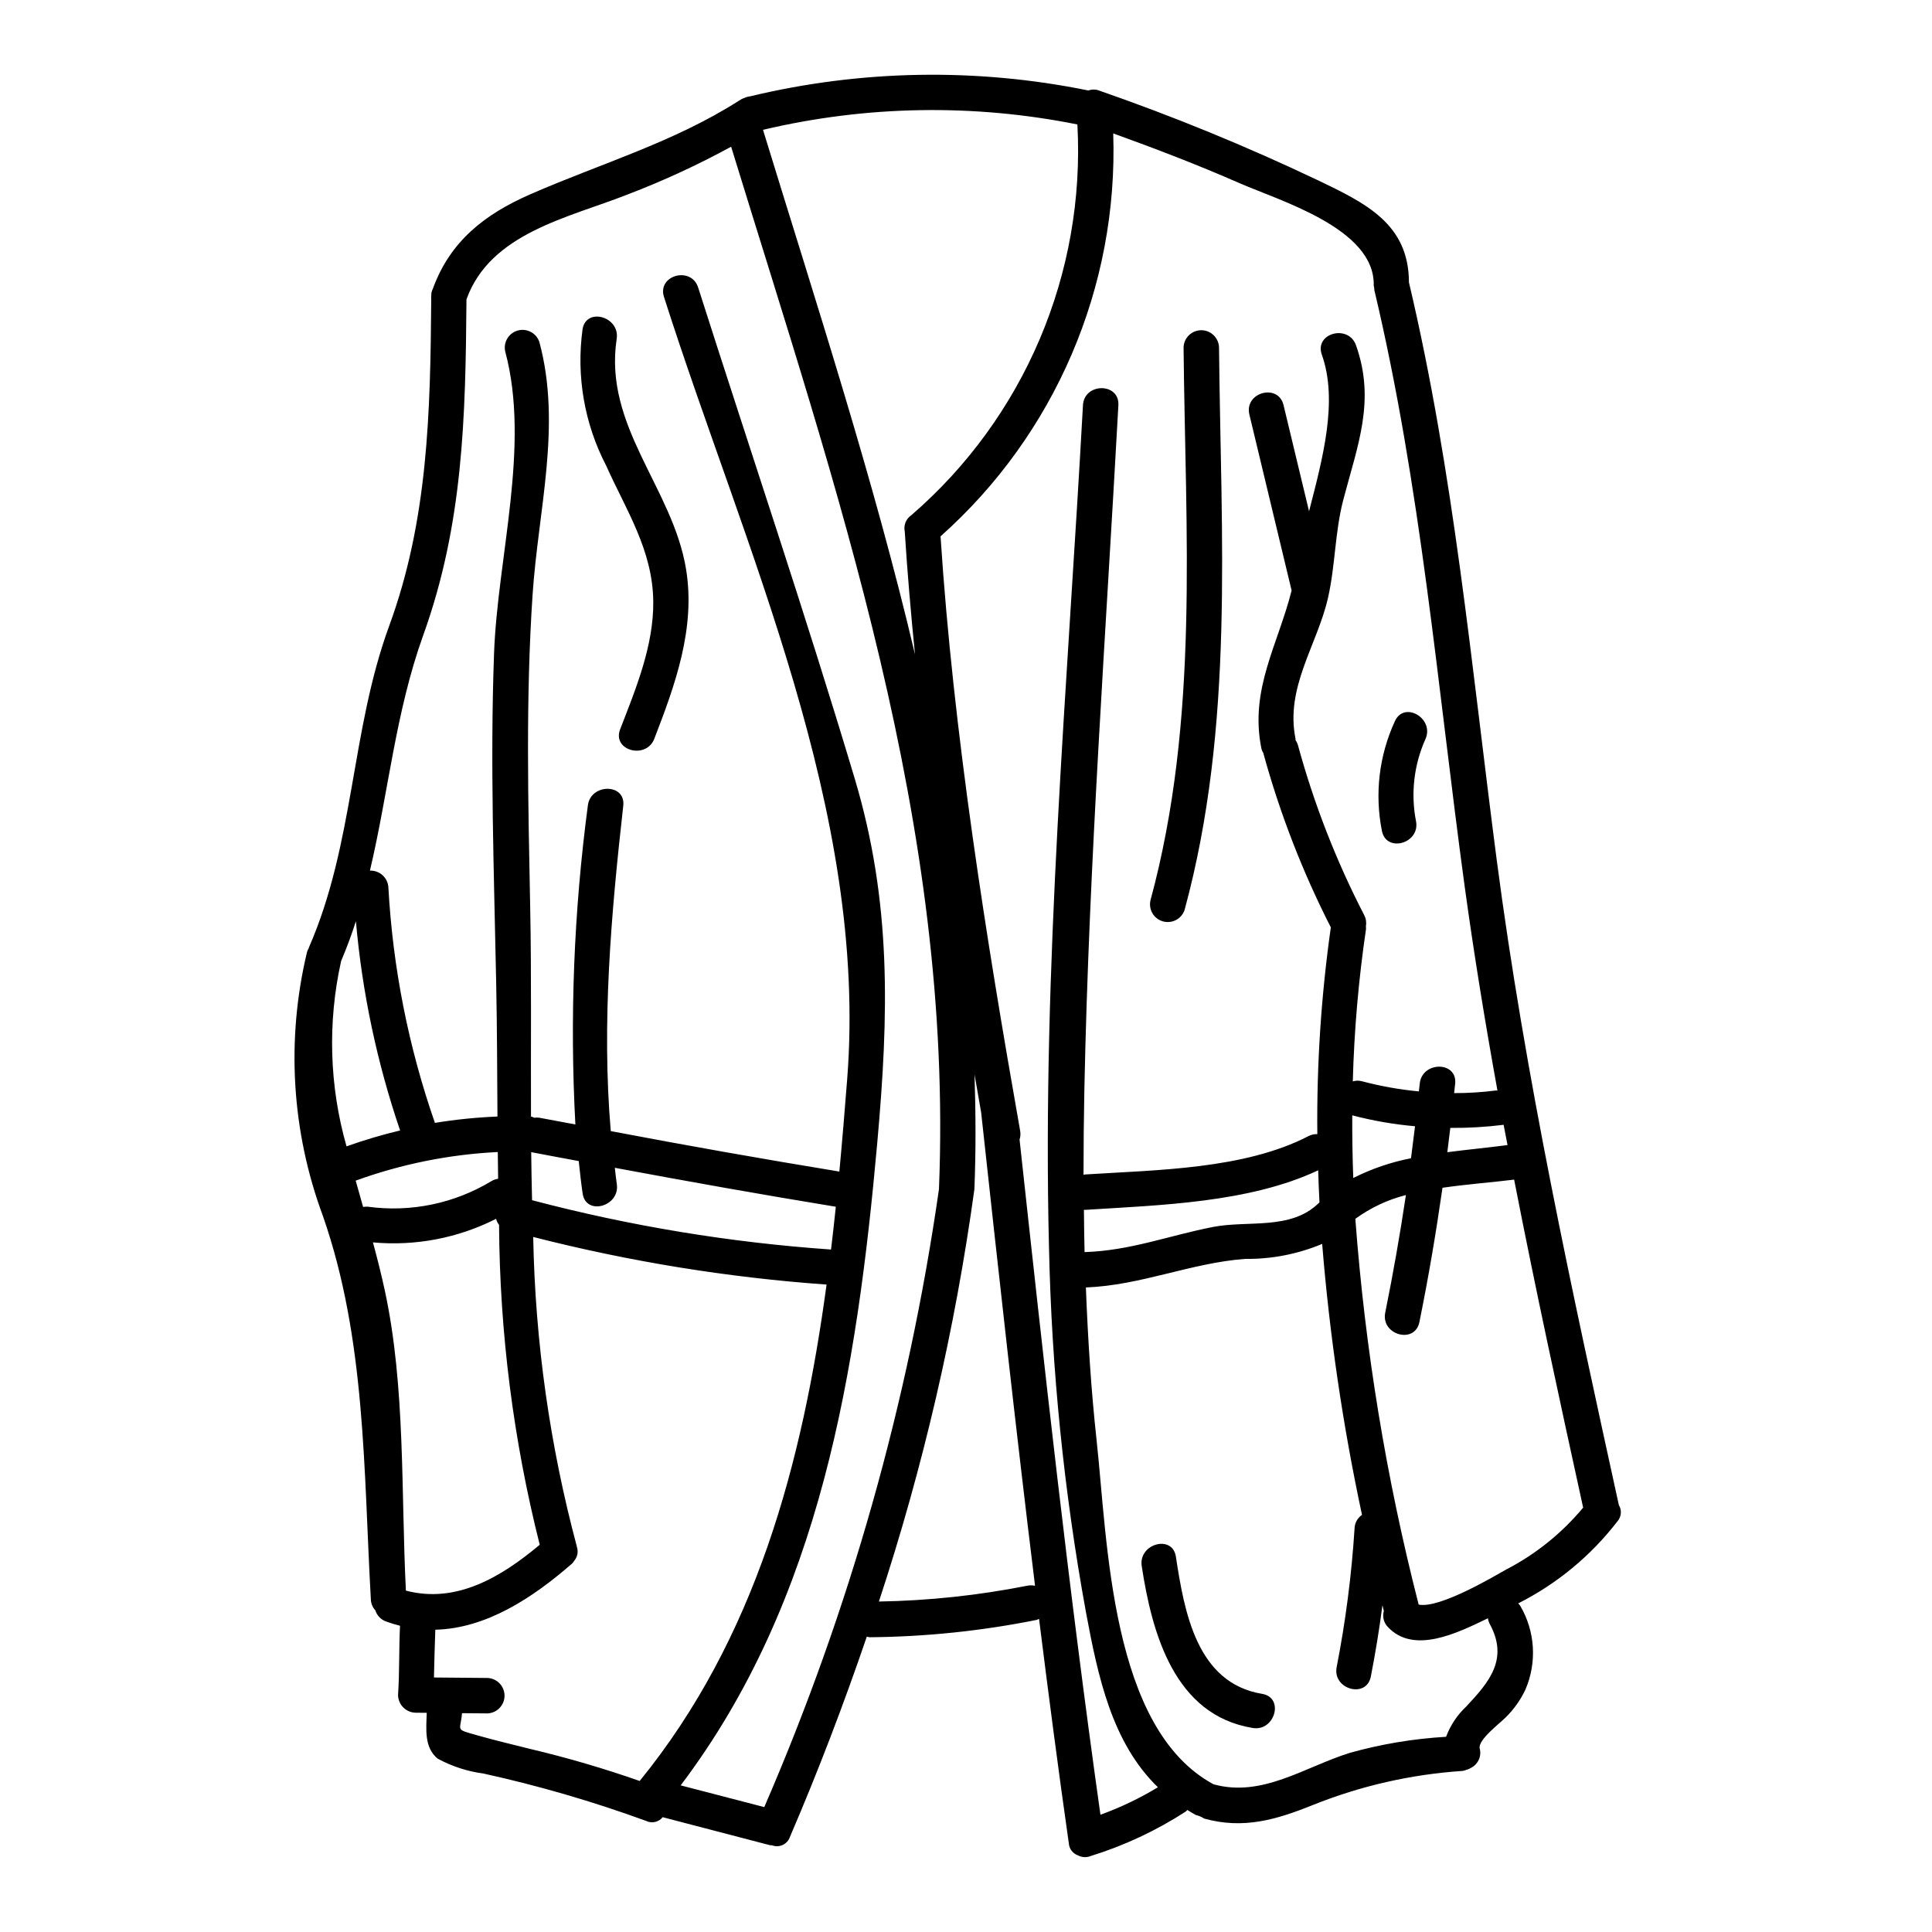 <?xml version="1.0" encoding="UTF-8"?>
<!-- The Best Svg Icon site in the world: iconSvg.co, Visit us! https://iconsvg.co -->
<svg fill="#000000" width="800px" height="800px" version="1.1" viewBox="144 144 512 512" xmlns="http://www.w3.org/2000/svg">
 <g>
  <path d="m573.02 542.89c-12.422-56.758-24.879-113.61-32.41-171.27-6.691-51.258-11.305-102.34-23.223-152.78-0.039-15.461-11.352-20.957-24.215-27.109-18.867-8.969-38.211-16.898-57.945-23.75-0.902-0.332-1.895-0.332-2.801 0-29.641-6.043-60.246-5.516-89.66 1.555-0.312 0.027-0.617 0.094-0.914 0.195l-0.176 0.039c-0.137 0.059-0.266 0.121-0.395 0.191-0.246 0.074-0.484 0.168-0.711 0.281-0.137 0.09-0.285 0.164-0.426 0.254-0.141 0.09-0.234 0.121-0.332 0.199-17.32 11.062-36.695 16.656-55.363 24.832-12.023 5.266-21.117 12.43-25.664 24.797-0.062 0.129-0.109 0.27-0.16 0.395s-0.141 0.312-0.195 0.48v0.004c-0.102 0.371-0.152 0.758-0.152 1.145v0.102 0.07c-0.031 0.293-0.031 0.59 0 0.883-0.23 29.914-0.832 58.336-11.129 86.438-10.234 27.895-9.191 57.586-21.301 85.285-0.023 0.059 0 0.113-0.035 0.172v0.004c-0.18 0.297-0.328 0.613-0.434 0.945-5.586 23.227-4.129 47.59 4.191 69.984 11.414 32.766 10.766 67.305 12.715 101.73h-0.004c0.059 1.039 0.477 2.031 1.184 2.797 0.434 1.387 1.5 2.484 2.871 2.961 1.203 0.438 2.43 0.816 3.672 1.125-0.305 6.113-0.113 12.242-0.523 18.348 0.031 2.578 2.117 4.664 4.695 4.695l2.91 0.027c-0.148 4.418-0.688 9.258 2.922 12.164v-0.004c3.769 2.043 7.879 3.375 12.129 3.938 14.617 3.219 29.004 7.41 43.062 12.543 1.52 0.75 3.352 0.34 4.41-0.98l28.43 7.422c0.184 0.023 0.371 0.035 0.559 0.031 0.918 0.352 1.934 0.316 2.824-0.098 0.891-0.41 1.574-1.168 1.898-2.094 7.477-17.395 14.25-35.137 20.387-53.105l0.004 0.004c0.262 0.074 0.531 0.125 0.805 0.152 14.848-0.133 29.648-1.672 44.207-4.598 0.219-0.07 0.43-0.16 0.633-0.266 2.481 19.836 5.059 39.684 7.898 59.562 0.117 1.402 1.039 2.609 2.363 3.086 1.055 0.578 2.312 0.652 3.426 0.191 8.91-2.758 17.398-6.731 25.223-11.809 0.164-0.117 0.234-0.281 0.395-0.395 0.727 0.449 1.438 0.91 2.211 1.328 0.793 0.184 1.547 0.504 2.227 0.949 10.352 2.879 19.055 0.352 28.848-3.602 12.664-5.078 26.055-8.121 39.668-9.023 0.332-0.055 0.652-0.148 0.961-0.277l0.184-0.051h0.004c0.414-0.129 0.812-0.312 1.18-0.547 1.816-0.977 2.723-3.078 2.188-5.07-0.539-2.277 5.418-6.723 6.848-8.203 2.188-2.133 3.969-4.641 5.266-7.402 3.102-7.199 2.594-15.445-1.375-22.207-0.156-0.23-0.34-0.445-0.539-0.637 10.305-5.199 19.309-12.648 26.344-21.805 1.012-1.191 1.148-2.894 0.344-4.234zm-29.52-95.434c-5.117 0.68-10.523 1.18-15.945 1.891 0.273-2.144 0.523-4.289 0.789-6.438h-0.004c4.723 0.035 9.445-0.238 14.133-0.824 0.336 1.793 0.695 3.566 1.035 5.371zm-113.98-270.48c2.156 39.473-14.098 77.719-44.012 103.56-1.418 0.961-2.102 2.688-1.734 4.356 0.68 10.809 1.625 21.648 2.707 32.531-10.973-46.613-26.027-92.512-40.277-139.02 27.348-6.465 55.766-6.949 83.316-1.422zm-195.14 221.8v-0.039c1.488-3.512 2.801-7.047 3.938-10.605v0.004c1.664 18.887 5.598 37.504 11.715 55.449-4.805 1.145-9.547 2.551-14.199 4.211-4.551-15.965-5.051-32.812-1.453-49.02zm7.086 65.012c-0.414-0.031-0.828-0.008-1.238 0.07-0.668-2.348-1.324-4.672-1.969-6.981l0.004 0.004c12.102-4.394 24.797-6.953 37.656-7.582 0.023 2.363 0.055 4.723 0.09 7.086h0.004c-0.609 0.082-1.195 0.285-1.727 0.594-9.84 5.961-21.43 8.367-32.828 6.809zm10.098 101.74c-1.305-26.027-0.082-54.059-5.582-79.508-0.953-4.41-2.027-8.66-3.148-12.773h-0.004c11.25 1.027 22.562-1.137 32.641-6.246 0.141 0.582 0.41 1.129 0.785 1.594 0.172 28.594 3.789 57.059 10.777 84.785-10.211 8.555-22.066 15.672-35.48 12.148zm55.375-112.05c19.488 3.637 38.996 7.121 58.562 10.32-0.391 3.785-0.816 7.562-1.27 11.34-26.762-1.859-53.289-6.234-79.23-13.074-0.102-4.242-0.18-8.488-0.227-12.734 4.191 0.82 8.395 1.574 12.594 2.363 0.32 2.871 0.613 5.742 1.039 8.609 0.883 5.957 9.93 3.426 9.055-2.496-0.219-1.441-0.355-2.887-0.523-4.328zm6.582 162.5c-9.496-3.332-19.16-6.16-28.953-8.477-4.688-1.18-9.41-2.289-14.062-3.617-6.141-1.746-4.438-1.023-4.07-5.875l6.762 0.059c2.519-0.102 4.508-2.176 4.508-4.695s-1.988-4.594-4.508-4.695l-14.195-0.125c0.105-4.219 0.188-8.438 0.359-12.66 13.5-0.336 25.801-8.426 36.27-17.559 0.203-0.215 0.383-0.453 0.539-0.707 0.082-0.105 0.172-0.203 0.246-0.324 0.691-1 0.855-2.277 0.434-3.418v-0.117-0.004c-7.156-26.75-11.031-54.273-11.547-81.957 25.484 6.519 51.504 10.742 77.742 12.617-6.402 47.348-18.75 93.727-49.523 131.55zm33.02 6.922-22.156-5.758c37.137-49.105 46.703-110.04 52.098-170.29 3.039-33.941 3.856-63.641-5.988-96.566-13.035-43.574-27.652-86.754-41.477-130.09-1.832-5.734-10.898-3.285-9.055 2.496 21.312 66.809 54.105 136.17 48.547 207.3-0.633 8.117-1.305 16.293-2.074 24.484-20.238-3.32-40.434-6.894-60.578-10.723-2.453-28.684 0.109-57.715 3.312-86.23 0.672-6-8.723-5.953-9.391 0-3.711 27.996-4.812 56.273-3.301 84.473-3.172-0.605-6.352-1.18-9.523-1.781v-0.004c-0.449-0.062-0.906-0.062-1.355 0-0.281-0.141-0.574-0.246-0.883-0.32-0.07-18.531 0.145-37-0.207-55.184-0.535-27.715-1.227-55.496 0.633-83.168 1.496-22.383 7.746-44.781 1.805-66.859-0.773-2.398-3.297-3.758-5.723-3.09-2.426 0.668-3.894 3.133-3.332 5.582 6.691 24.922-2.023 54.441-2.965 79.961-1.074 29.242 0 58.555 0.574 87.797 0.227 11.621 0.254 23.293 0.328 34.965-5.555 0.223-11.09 0.785-16.574 1.68-7-20.102-11.152-41.086-12.328-62.34-0.113-2.594-2.301-4.606-4.894-4.508 4.918-20.773 6.766-41.938 14.121-62.367 10.586-29.398 11.223-57.699 11.465-89.023 6.32-17.625 27.137-21.648 42.637-27.773 9.441-3.606 18.629-7.84 27.5-12.684 27.918 90.922 58.977 179.63 55.078 276.26-8.082 56.402-23.648 111.47-46.293 163.76zm69.695-58.672v0.004c-12.957 2.562-26.113 3.969-39.32 4.191 11.73-35.586 20.203-72.164 25.309-109.28 0.414-10.234 0.352-20.34 0.035-30.406 0.578 3.371 1.164 6.727 1.754 10.078 4.57 41.957 9.156 83.684 14.281 125.43-0.676-0.148-1.379-0.152-2.059-0.012zm19.391 60.691c-8.418-59.652-14.922-119.11-21.434-178.91l-0.004 0.004c0.246-0.746 0.301-1.535 0.164-2.309-9.023-51.059-17.734-105.76-21.102-157.57h0.004c30.359-27.027 47.129-66.156 45.758-106.78 11.285 4.07 22.469 8.363 33.457 13.18 10.707 4.691 35.898 12.039 35.578 27.043v-0.004c0.023 0.289 0.074 0.574 0.152 0.852 0.023 0.137 0 0.254 0 0.395 12.367 52.043 16.719 104.94 23.91 157.8 2.496 18.227 5.461 36.332 8.727 54.395-0.133 0-0.242-0.043-0.395-0.023v-0.004c-3.676 0.473-7.383 0.703-11.09 0.695 0.086-0.836 0.195-1.668 0.281-2.508 0.59-6.012-8.801-5.969-9.391 0-0.066 0.688-0.16 1.375-0.227 2.059h-0.004c-5.094-0.484-10.137-1.383-15.082-2.691-0.797-0.215-1.637-0.203-2.426 0.035 0.359-13.531 1.531-27.031 3.508-40.422 0.008-0.25-0.004-0.5-0.035-0.746 0.176-0.98 0.023-1.988-0.438-2.871-7.449-14.414-13.355-29.574-17.617-45.23-0.141-0.422-0.344-0.82-0.598-1.18 0-0.125 0.027-0.227 0-0.359-2.754-13.609 5.695-24.742 8.574-37.188 2-8.66 1.828-17.512 4.106-26.203 3.789-14.438 8.57-26.176 3.348-40.887-2.008-5.656-11.082-3.219-9.055 2.496 4.352 12.266 0.25 27.418-3.387 41.504-2.25-9.379-4.504-18.758-6.758-28.133-1.41-5.871-10.465-3.387-9.055 2.496 3.727 15.559 7.453 31.102 11.191 46.629-3.59 14.316-11.16 26.203-8.02 41.801 0.113 0.492 0.312 0.957 0.586 1.383v0.141c4.375 15.879 10.348 31.277 17.828 45.953-2.57 18.148-3.766 36.465-3.578 54.793-0.805-0.035-1.602 0.145-2.32 0.512-17.055 8.852-40.41 8.969-59.246 10.18-0.156 0-0.266 0.09-0.395 0.109 0-7.594 0.074-15.184 0.227-22.766 1.238-60.43 5.711-120.86 9.012-181.2 0.332-6.039-9.055-6.019-9.387 0-4.059 74.125-10.859 148.78-9.004 223.05 0.688 32.441 3.957 64.777 9.777 96.699 3.234 17.367 6.926 34.691 19.086 46.504-4.824 2.926-9.926 5.363-15.23 7.281zm83.367-182.45c-0.336 2.832-0.691 5.66-1.066 8.48-5.316 1.031-10.465 2.793-15.301 5.234-0.207-5.535-0.297-11.078-0.266-16.625 0.031 0 0.047 0.031 0.082 0.039h0.004c5.426 1.422 10.961 2.379 16.547 2.871zm-25.32 20.184c-0.086 0.086-0.18 0.156-0.27 0.242-7.426 7.188-18.676 4.449-27.969 6.266-11.711 2.285-21.836 6.269-34.016 6.66-0.094-3.742-0.129-7.477-0.172-11.23 0.105 0 0.176 0.047 0.289 0.039 19.777-1.266 43.441-1.852 61.797-10.488 0.07 2.84 0.199 5.68 0.34 8.512zm38.816 133.67c-2.336 2.211-4.141 4.93-5.266 7.945-8.641 0.5-17.199 1.93-25.535 4.266-11.898 3.699-23.156 11.898-36.086 8.324-27.344-14.742-28.055-64.156-30.984-91.062-1.473-13.496-2.32-27.043-2.852-40.605 14.676-0.57 27.727-6.473 42.156-7.57 7.019 0.09 13.988-1.262 20.465-3.973 1.957 24.141 5.481 48.129 10.555 71.812-1.18 0.805-1.91 2.117-1.969 3.543-0.785 12.355-2.371 24.648-4.746 36.801-1.152 5.902 7.894 8.43 9.055 2.496 1.227-6.281 2.254-12.578 3.078-18.895 0.125 0.512 0.238 1.023 0.367 1.531l-0.004 0.004c-0.418 1.488-0.02 3.094 1.055 4.211 6.832 7.344 18.379 1.66 26.523-2.289v-0.004c0.074 0.492 0.223 0.973 0.441 1.418 5.16 9.375-0.066 15.469-6.25 22.047zm10.93-36.535c-3.027 1.684-17.855 10.605-23.469 9.445v-0.027c-8.59-33.508-14.203-67.711-16.773-102.21 4.027-2.93 8.574-5.07 13.402-6.297-1.559 10.434-3.387 20.828-5.484 31.18-1.18 5.902 7.848 8.422 9.055 2.496 2.402-11.809 4.414-23.688 6.121-35.605 6.519-0.945 13.078-1.426 18.988-2.16 5.664 29.062 11.961 58.008 18.289 86.926-5.57 6.695-12.41 12.219-20.125 16.262z"/>
  <path d="m457.94 385.1c13.262-48.902 9.598-98.914 9.113-149.08h-0.004c-0.102-2.519-2.172-4.508-4.695-4.508-2.519 0-4.59 1.988-4.695 4.508 0.477 49.199 4.234 98.602-8.773 146.58-0.562 2.453 0.906 4.914 3.332 5.582 2.426 0.668 4.949-0.691 5.723-3.086z"/>
  <path d="m478.47 592.89c-17.367-2.852-20.625-21.832-22.848-36.359-0.91-5.957-9.957-3.426-9.055 2.496 2.727 17.828 8.641 39.512 29.406 42.902 5.894 0.984 8.453-8.062 2.496-9.039z"/>
  <path d="m519.26 361.65c-1.434-7.344-0.559-14.949 2.496-21.781 2.453-5.473-5.637-10.234-8.109-4.723h0.004c-4.176 9.062-5.379 19.215-3.441 29 1.113 5.938 10.168 3.418 9.051-2.496z"/>
  <path d="m307.43 233.79c0.898-5.902-8.148-8.457-9.055-2.496h0.004c-1.691 12.387 0.492 24.992 6.25 36.086 5.305 11.832 12.328 22.367 12.492 35.941 0.141 11.785-4.621 23.195-8.777 33.957-2.18 5.641 6.891 8.086 9.055 2.5 5.543-14.344 10.969-29.281 8.418-44.91-3.531-21.613-21.914-37.801-18.387-61.078z"/>
 </g>
</svg>